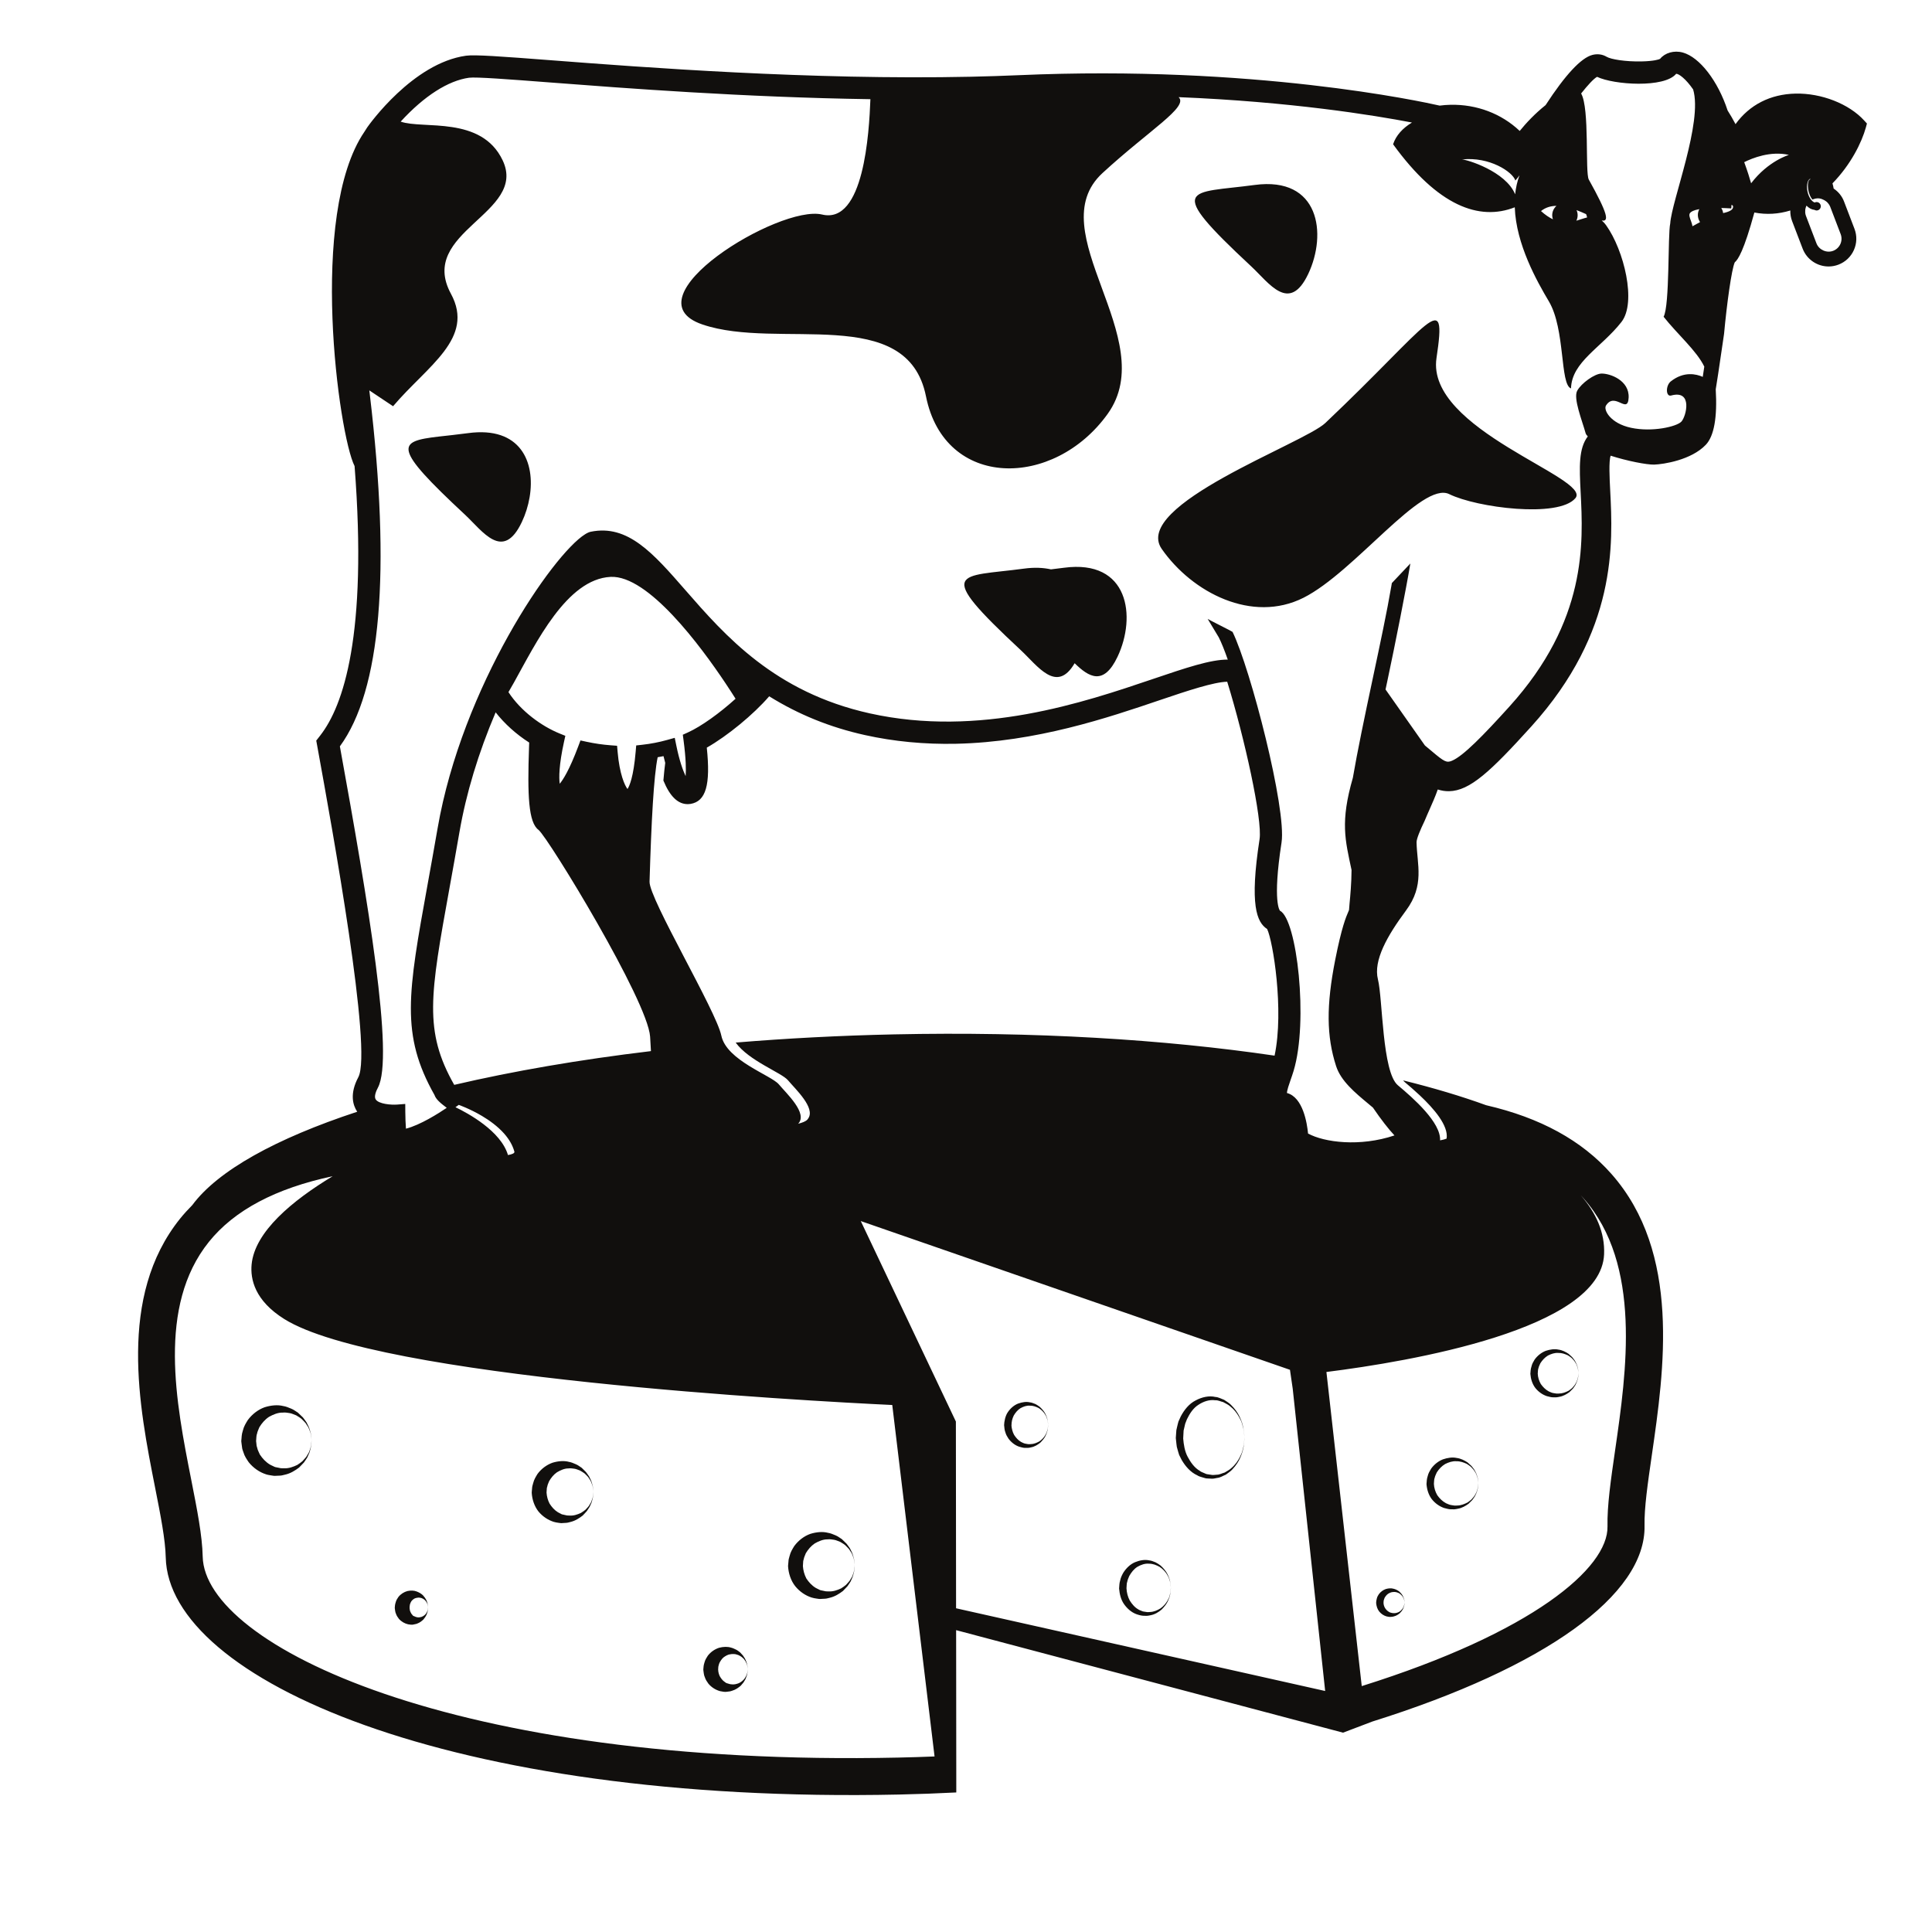 <?xml version="1.0" encoding="UTF-8"?>
<svg version="1.1" viewBox="0 0 800 800" xml:space="preserve" xmlns="http://www.w3.org/2000/svg"><defs><clipPath id="a"><path d="m0 600h600v-600h-600z"/></clipPath></defs><g transform="matrix(1.333 0 0 -1.333 0 800)"><g clip-path="url(#a)"><path d="m330.47 423.78c-1.399-0.188-2.729-0.349-4.003-0.494-2.374 0.525-5.126 0.669-8.393 0.227-20.252-2.736-28.364 0.157-0.99-25.316 5.24-4.874 11.147-13.656 16.737-4.071 4.356-4.242 8.962-7.211 13.338 2.033 5.867 12.392 3.564 30.354-16.689 27.621m58.24 93.592c5.534-5.148 11.811-14.694 17.68-2.304 5.866 12.391 3.563 30.355-16.692 27.62-20.252-2.737-28.366 0.156-0.988-25.316m-243.3-51.769c-3.454-0.468-6.54-0.77-9.173-1.076-12.803-1.499-14.526-3.11 8.184-24.239 5.534-5.151 11.812-14.694 17.679-2.305 1.144 2.416 1.966 5.044 2.415 7.685 1.859 10.923-2.802 22.135-19.105 19.935m300.82 23.329c3.354 22.303-1.489 11.12-34.54-20.191-6.702-6.352-60.29-25.537-50.801-39.128 9.493-13.594 28.093-23.158 44.017-15.154 15.923 8.009 36.775 36.395 45.297 32.19 8.522-4.203 33.949-7.489 39.179-1.246 5.231 6.245-46.506 21.23-43.152 43.529m44.808-260.08c4.739-5.434 7.542-11.551 7.252-18.352-1.005-23.284-60.374-33.288-86.255-36.538l10.972-97.577c53.05 16.634 76.62 36.693 76.341 49.607-0.134 6.397 1.03 14.427 2.376 23.73 3.523 24.328 8.347 57.641-9.8 78.157-0.289 0.331-0.585 0.653-0.886 0.973m-79.392-153.99-10.081 93.908-0.856 5.868-133.32 46.199 29.542-62.27 0.036-34.629 0.023-23.377 1.178-0.268zm-121.34-20.328-13.138 109.17c-27.699 1.316-159.84 8.511-188.89 26.719-9.136 5.723-10.546 12.365-10.118 16.929 0.953 10.177 12.673 19.872 25.177 27.417-17.664-3.74-30.536-10.554-38.435-20.376-16.131-20.067-10.228-49.964-5.483-73.988 1.826-9.261 3.407-17.261 3.547-23.804 0.589-27.398 77.871-65.396 216.06-62.421 3.742 0.079 7.517 0.196 11.279 0.351m237.11 478.76c-0.013 0.688 0.163 1.325 0.46 1.895-1.873-0.334-2.617-0.828-2.899-1.216-0.394-0.535-0.129-1.343 0.32-2.518 0.204-0.544 0.363-1.066 0.451-1.587l2.353 1.299c-0.414 0.61-0.666 1.337-0.685 2.127m-45.245-0.103c-0.027 1.2 0.496 2.274 1.324 3.016-1.723-0.02-3.372-0.464-4.805-1.619 1.326-1.197 2.55-2.01 3.702-2.56-0.125 0.37-0.213 0.757-0.221 1.163m7.9 0.173c0.014-0.637-0.136-1.234-0.393-1.769 1.181 0.34 2.279 0.754 3.327 1.007-0.06 0.366-0.165 0.711-0.312 1.039-0.933 0.421-1.933 0.853-2.96 1.244 0.205-0.466 0.328-0.981 0.338-1.521m-16.492 15.858s2e-3 2e-3 2e-3 4e-3c-2e-3 -2e-3 -2e-3 -2e-3 -2e-3 -4e-3m-19.476 1.397c1.484 0.032 13.643-3.683 16.556-10.821 0.208 2 0.642 3.975 1.341 5.903-0.361-0.538-0.772-1.08-1.275-1.622-0.822 2.662-8.019 7.49-16.622 6.54m-225.61-167.52c-0.745 1.181-1.796 2.827-3.1 4.778-7.694 11.526-24.026 33.651-35.718 33.077-13.619-0.67-23.192-20.56-30.014-32.806-0.592-1.059-1.166-2.066-1.714-2.995 3.853-5.938 10.337-10.598 15.869-12.844l1.8-0.728-0.417-1.894c-1.581-7.171-1.59-11.171-1.324-12.993 1.041 1.245 3.007 4.298 5.745 11.589l0.697 1.86 1.941-0.42c2.455-0.532 4.97-0.896 7.486-1.085l1.947-0.147 0.171-1.948c0.588-6.832 2.203-10.388 3.067-11.485 0.584 0.882 1.863 3.665 2.541 11.652l0.159 1.882 1.879 0.209c2.632 0.292 5.227 0.796 7.715 1.49l2.377 0.665 0.497-2.419c0.931-4.586 2.025-7.664 2.886-9.477 0.151 1.924 0.122 5.325-0.65 11.167l-0.225 1.693 1.559 0.704c4.161 1.872 9.959 6.062 14.826 10.475m-26.284-109.46c-0.064 1.419-0.15 2.903-0.262 4.511-0.788 11.207-31.441 61.438-34.633 64.188-3.175 2.275-3.5 10.795-2.977 25.706 0.02 0.52 0.036 1.003 0.051 1.444-4.053 2.591-7.635 5.824-10.423 9.384-5.381-12.663-9.161-25.169-11.246-37.227-1.091-6.295-2.116-11.987-3.058-17.175l-0.043-0.247c-6.003-33.167-8.023-44.346 1.482-61.069 18.293 4.271 38.874 7.827 61.109 10.485m-44.459-27.056c-0.357 0.501-0.741 0.984-1.152 1.448-1.982 2.228-4.51 4.068-6.899 5.481-3.796 2.24-7.182 3.426-7.182 3.426s-0.381-0.276-1.033-0.721c3.849-1.85 14.133-7.415 16.311-14.867 1.351 0.241 2.119 0.586 1.994 1.066-0.14 0.528-0.332 1.038-0.543 1.536-0.388 0.927-0.904 1.8-1.496 2.631m70.779 29.709c15.836 1.312 32.316 2.183 49.253 2.546 43.287 0.93 83.768-1.548 118.15-6.607 3.005 14.144-0.531 35.753-2.316 39.341-3.213 2.083-5.509 7.415-2.346 27.9 0.934 6.062-4.654 31.457-10.051 48.909-4.225-0.101-12.3-2.786-20.844-5.684-16.234-5.508-38.47-13.047-63.391-13.587-9.767-0.209-19.289 0.7-28.298 2.702-10.821 2.401-20.605 6.36-29.743 12.042-4.925-5.688-12.945-12.281-19.386-15.949 1.21-11.582-0.281-16.676-5.035-17.476-0.274-0.044-0.531-0.067-0.782-0.07-3.103-0.068-5.627 2.362-7.665 7.33 0.175 2.088 0.366 3.932 0.57 5.481-0.195 0.711-0.372 1.416-0.534 2.096-0.597-0.135-1.211-0.222-1.816-0.34-1.21-5.837-1.96-19.835-2.521-38.665-0.158-5.28 20.695-40.083 22.298-47.811 1.605-7.725 15.5-12.312 17.862-15.136 2.357-2.823 9.102-9.003 6.012-12.229-4e-3 -5e-3 -0.013-8e-3 -0.013-0.011 1.314 0.321 2.342 0.734 2.858 1.275 0.103 0.11 0.17 0.226 0.254 0.341 2.361 3.307-3.985 9.16-6.264 11.888-1.989 2.377-12.131 6.014-16.25 11.714m290.5 205.4c4.058 3.192 7.888 2.285 9.907 1.39 0.136 0.904 0.294 1.947 0.478 3.181-2.369 4.944-8.468 10.178-12.638 15.498 1.935 3.493 1.268 25.517 2.057 28.981 0.447 7.085 10.17 31.453 7.113 41.634-2.258 3.275-4.464 4.923-5.284 4.841-3.63-4.451-19.335-3.436-24.551-0.93-1.067-0.577-2.935-2.621-4.957-5.175 2.684-4.563 1.194-24.608 2.379-26.732 5.999-10.755 6.359-13.16 4.013-12.709 0.457-0.392 0.917-0.857 1.385-1.511 5.529-7.738 9.509-23.937 4.75-30.022-6.245-7.989-15.444-12.354-15.67-20.647-3.482 1.226-1.716 18.357-6.887 27.061-3.687 6.21-10.19 17.73-10.583 29.209-11.035-4.324-23.895 0.387-37.798 19.574 0.9 2.762 3.023 5.052 5.864 6.754-12.047 2.314-37.765 6.476-72.484 7.885 3.194-3.017-9.072-10.173-23.635-23.565-19.733-18.141 18.354-51.448 1.608-74.803-16.744-23.355-50.657-23.509-56.454 5.435-5.796 28.942-45.723 14.215-69.467 22.325-23.742 8.112 23.919 37.307 37.208 34.144 12.988-3.092 14.59 25.398 14.995 35.832-39.251 0.577-76.356 3.424-99.274 5.179-12.994 0.998-23.263 1.777-25.403 1.486-6.464-0.897-13.925-5.638-21.24-13.631 6.929-2.451 25.066 1.922 31.682-12.031 7.828-16.502-26.544-22.128-16.067-41.447 7.51-13.852-7.304-22.356-17.975-34.933l-7.379 4.919c0.051-0.416 0.103-0.867 0.166-1.384 6.562-55.088 3.428-91.815-9.311-109.19 8.81-48.53 16.904-96.459 11.82-106.01-0.518-0.974-1.297-2.744-0.69-3.668 0.932-1.429 4.837-1.752 6.715-1.596l2.463 0.192 0.015-2.472c9e-3 -1.801 0.085-3.598 0.2-5.208 4.427 1.122 10.168 4.78 12.667 6.471-2.196 1.645-3.384 2.757-3.797 3.981-10.585 18.766-8.273 31.549-2.135 65.464 0.948 5.237 1.989 10.991 3.093 17.365 7.621 44.086 35.745 85.104 45.831 91.367 0.661 0.414 1.249 0.678 1.748 0.778 11.525 2.358 19.39-6.667 29.36-18.094 12.344-14.146 27.709-31.754 57.317-38.327 34.133-7.577 66.536 3.414 87.979 10.686 10.287 3.487 17.883 6.049 23.226 6.021-1.015 2.895-1.972 5.283-2.805 6.921l-3.44 5.714c0.064-0.122 7.669-3.901 7.731-4.031 5.608-11.498 16.823-55.005 15.215-65.435-2.885-18.693-0.496-21.174-0.473-21.196 5.271-2.634 8.866-34.348 4.219-49.744-0.287-0.954-0.614-1.894-0.929-2.789-0.463-1.323-1.138-3.262-1.129-4.076 4.986-1.322 6.246-9.396 6.549-12.589 5.065-2.759 16.119-4.194 26.844-0.586-1.779 1.889-4.168 4.932-6.692 8.645-0.473 0.4-0.95 0.797-1.427 1.194-4.189 3.483-8.519 7.081-10.008 11.684-3.002 9.274-3.079 18.853-0.273 33.055 2.005 10.152 3.37 13.304 4.026 14.82 0.221 0.503 0.262 0.61 0.264 0.689 8e-3 0.321 0.067 0.999 0.157 1.947 0.221 2.276 0.597 6.22 0.62 10.426-1.976 9.321-3.553 14.881 0.404 28.611 1.412 8.215 3.592 18.697 6.244 31.157 2.25 10.569 4.372 20.552 5.688 28.281 0.062 0.354 0.129 0.73 0.188 1.076l5.745 6.078c-1.319-7.968-4.76-25.285-7.124-36.394-0.194-0.902-0.389-1.824-0.585-2.744l2.96-4.209 9.232-13.127 0.042-0.06c0.75-0.612 1.448-1.2 2.087-1.74 3.957-3.356 4.666-3.699 6.316-3 3.5 1.471 9.661 7.789 17.833 16.821 24.18 26.735 22.948 50.763 22.132 66.666-0.397 7.768-0.65 13.492 2.224 17.261-0.328 0.338-0.585 0.68-0.68 1.02-1.042 3.813-3.898 10.804-2.607 13.169 1.288 2.364 5.422 5.289 7.525 5.333 2.683 0.057 8.717-2.113 8.45-7.483-0.265-5.37-4.258 1.968-7.038-2.45-0.824-1.306 1.269-5.524 7.815-6.916 6.548-1.394 14.102 0.35 15.598 1.915 1.499 1.566 3.645 9.99-3.164 8.118-1.703-0.467-1.771 3.089-0.094 4.408m16.238 52.262c1.829 0.386 3.069 0.963 3.095 1.919 0.013 0.366-0.195 0.544-0.5 0.635l-0.064-1.106c-0.648 0.039-1.262 0.069-1.849 0.092-0.443 0.016-0.864 0.028-1.27 0.036 0.119-0.179 0.226-0.365 0.313-0.565 0.14-0.314 0.224-0.657 0.275-1.011m20.429 18.072c-5.724 1.301-11.359-0.989-13.884-2.253 1.004-2.734 1.725-5.06 2.146-6.562 5.336 6.994 11.738 8.815 11.738 8.815m16.076-24.597-3.258 8.528c-0.12 0.315-0.302 0.585-0.491 0.855-0.12 0.162-0.249 0.326-0.4 0.473-0.012 0.014-0.032 0.025-0.047 0.042-0.202 0.202-0.435 0.355-0.672 0.511-0.226 0.143-0.47 0.266-0.73 0.367-0.176 0.068-0.342 0.162-0.531 0.206-0.319 0.075-0.642 0.138-0.977 0.132-0.459-9e-3 -0.913-0.098-1.348-0.265-0.096-0.036-0.178-0.091-0.27-0.135-0.371 0.367-0.788 1.032-1.078 2.018-0.045 0.149-0.103 0.262-0.14 0.426-0.26 1.179-0.304 2.236-0.127 2.974 0.188 0.781 0.524 0.858 0.633 0.881l-0.04 0.181c-0.296-0.133-0.579-0.477-0.759-1.028-0.272-0.832-0.293-1.93-0.052-3.016 0.44-2.004 1.547-3.204 2.281-3.347l-6e-3 0.023c0.026 0.011 0.042 0.033 0.066 0.044 0.674 0.257 1.433-0.083 1.694-0.759 0.258-0.676-0.083-1.435-0.756-1.692-0.385-0.144-0.783-0.086-1.114 0.103-0.881 0.084-1.74 0.54-2.478 1.306-0.024-0.048-0.06-0.092-0.085-0.143-0.015-0.039-0.025-0.077-0.041-0.116-0.102-0.248-0.174-0.504-0.224-0.762-0.014-0.089-0.03-0.176-0.042-0.266-0.027-0.23-0.03-0.459-0.017-0.692 3e-3 -0.087 0-0.175 0.011-0.265 0.04-0.315 0.105-0.628 0.222-0.93l3.262-8.53c0.771-2.013 3.161-3.099 5.194-2.322 1.001 0.386 1.794 1.135 2.238 2.118 0.438 0.981 0.466 2.075 0.082 3.08m7.836 33.123c-1.288-4.655-4.669-11.521-10.376-17.368 0.085-0.282 0.158-0.566 0.223-0.851 0.054-0.25 0.102-0.503 0.139-0.757 1.467-0.979 2.597-2.362 3.213-3.979l3.26-8.527c0.822-2.151 0.757-4.495-0.18-6.596-0.941-2.104-2.645-3.714-4.796-4.537-0.927-0.355-1.901-0.546-2.889-0.566-3.63-0.078-6.941 2.15-8.236 5.541l-3.264 8.53c-0.415 1.079-0.597 2.206-0.564 3.319-3.66-1.132-7.423-1.347-11.168-0.632-3.246-11.882-5.083-14.652-6.09-15.47-1.001-2.203-2.481-13.042-3.323-22.213l-0.504-3.439c-1.143-7.786-1.744-11.893-2.082-13.785 0.516-8.769-0.528-14.575-3.106-17.265-4.524-4.725-13.097-6.031-16.023-6.136-2.317-0.05-8.31 1.103-13.516 2.77-0.611-1.697-0.331-7.116-0.141-10.803 0.84-16.359 2.244-43.74-24.498-73.304-12.73-14.072-19.09-19.979-25.535-20.119-1.167-0.025-2.335 0.152-3.53 0.536-0.741-2.127-1.688-4.258-2.614-6.344l-0.653-1.478c-0.271-0.623-0.547-1.266-0.811-1.91-1.393-2.908-2.534-5.588-2.51-6.701 0.148-6.919 2.554-13.314-3.267-21.148-5.822-7.838-10.213-15.523-8.727-21.434 1.489-5.912 1.275-28.763 6.192-32.869 4.772-3.985 13.392-11.562 13.109-17.103 0.302 0.047 0.608 0.113 0.91 0.189 0.375 0.092 0.748 0.204 1.121 0.354 0.622 4.028-3.91 9.271-8.33 13.424-1.701 1.601-3.388 3.044-4.755 4.188-0.147 0.121-0.273 0.311-0.411 0.465 9.449-2.337 18.078-4.916 25.774-7.711 16.833-3.886 29.719-10.948 38.9-21.324 21.678-24.508 16.41-60.871 12.564-87.424-1.275-8.794-2.373-16.389-2.258-21.834 0.465-21.534-31.004-44.078-84.55-60.867l-9.105-3.46-104.54 27.697-14.126 3.744-1.526 0.405 0.014-13.322 0.031-31.431 4e-3 -5.663c-5.891-0.304-11.87-0.524-17.772-0.649-139.66-3.003-226.99 35.901-227.8 73.667-0.12 5.545-1.607 13.09-3.334 21.826-4.931 24.974-11.686 59.175 7.802 83.416 1.174 1.457 2.447 2.836 3.769 4.178 7.959 10.746 25.986 20.696 51.246 29.018-0.011 0.016-0.025 0.029-0.034 0.045-1.338 2.041-2.359 5.555 0.373 10.686 4.42 8.307-8.012 76.739-12.693 102.5l-0.375 2.058 1.267 1.624c7.108 9.123 14.713 31.042 10.64 83.651-4.915 9.621-14.413 78.172 3.023 103.8l0.912 1.426c0.571 0.815 14.165 19.954 30.671 22.247 2.741 0.376 10.675-0.198 26.88-1.442 28.037-2.15 80.23-6.155 129.96-5.085 5.069 0.11 10.062 0.27 14.84 0.478 72.837 3.208 125.23-8.182 130.78-9.45 1.098 0.145 2.223 0.233 3.343 0.256 8.178 0.177 15.873-2.759 21.522-8.127 1.968 2.426 4.664 5.331 8.038 8.025 6.129 9.415 11.012 14.661 14.518 15.587 1.583 0.418 3.151 0.201 4.449-0.575 1.296-0.778 5.815-1.549 10.874-1.438 3.799 0.08 5.42 0.607 5.727 0.803 1.5 1.852 4.319 2.718 7.067 1.951 5.223-1.449 10.916-8.83 13.911-18.003 0.831-1.299 1.654-2.712 2.458-4.237 4.317 5.987 10.797 9.32 18.63 9.488 8.056 0.175 16.63-3.186 21.335-8.359l0.854-0.938zm-193.26-404.65c-0.02 0.191-0.054 0.39-0.102 0.599-0.02 0.104-0.018 0.186-0.051 0.293-0.125 0.466-0.263 0.983-0.413 1.541-0.168 0.555-0.469 1.113-0.721 1.736-0.571 1.215-1.455 2.481-2.661 3.659-0.576 0.62-1.375 1.037-2.128 1.571-0.859 0.304-1.818 0.869-2.742 0.9-1.938 0.465-4.19-0.037-6.126-1.081-2.027-1.021-3.529-2.905-4.612-4.951l-0.723-1.599c-0.17-0.576-0.302-1.177-0.445-1.773l-0.202-0.892-0.062-0.818-0.114-1.642c0.061-0.778 0.13-1.228 0.198-1.857 0.036-0.587 0.151-1.165 0.347-1.727 0.164-0.565 0.313-1.137 0.504-1.687l0.793-1.57c1.171-1.993 2.757-3.812 4.82-4.743 0.452-0.31 1.024-0.464 1.571-0.625 0.538-0.131 1.095-0.385 1.576-0.355 0.496-0.023 0.985-0.049 1.469-0.075 0.63 6e-3 1.046 0.164 1.563 0.239 1.011 0.088 1.833 0.684 2.685 1.013 0.729 0.563 1.507 1.017 2.056 1.662 1.154 1.225 1.987 2.528 2.499 3.769 0.231 0.633 0.505 1.202 0.649 1.763 0.127 0.568 0.244 1.086 0.347 1.555 0.028 0.11 0.022 0.191 0.038 0.297 0.041 0.213 0.063 0.411 0.08 0.603 0.04 0.522 0.045 0.986 0.086 1.314 0.028 0.512 0.043 0.787 0.043 0.787s-0.02-0.275-0.057-0.787c-0.077-0.503 0-1.28-0.247-2.204-0.113-0.465-0.239-0.98-0.377-1.538-0.149-0.556-0.473-1.103-0.729-1.712-0.581-1.18-1.447-2.44-2.675-3.477-0.575-0.562-1.361-0.912-2.065-1.368-0.825-0.217-1.597-0.694-2.509-0.673-0.416-0.021-0.944-0.12-1.272-0.089-0.478 0.073-0.962 0.146-1.454 0.22-0.532 0.022-0.866 0.3-1.295 0.445-0.405 0.173-0.821 0.305-1.198 0.626-1.651 0.943-2.827 2.619-3.744 4.335-0.94 1.719-1.261 3.901-1.407 5.718l0.085 1.642 0.044 0.818 0.165 0.706 0.324 1.403 0.541 1.393c0.844 1.753 1.952 3.472 3.553 4.488 1.545 1.023 3.376 1.676 5.176 1.425 1.001 0.047 1.681-0.39 2.515-0.565 0.724-0.425 1.525-0.74 2.123-1.272 1.273-0.987 2.193-2.202 2.824-3.359 0.283-0.598 0.632-1.13 0.804-1.677 0.162-0.554 0.309-1.062 0.442-1.522 0.287-0.916 0.246-1.69 0.342-2.191 0.06-0.509 0.091-0.785 0.091-0.785s-0.027 0.276-0.077 0.785c-0.055 0.325-0.08 0.792-0.145 1.309m-22.799-47.383c-0.013 0.096-0.037 0.195-0.063 0.301-0.024 0.105-0.022 0.195-0.062 0.302-0.095 0.325-0.198 0.684-0.312 1.072-0.176 0.363-0.367 0.761-0.57 1.183-0.457 0.828-1.139 1.655-2.023 2.453-0.473 0.349-0.987 0.714-1.577 1.004-0.612 0.227-1.308 0.56-1.944 0.598-1.372 0.317-2.948 0.04-4.41-0.561-1.488-0.626-2.729-1.831-3.642-3.254-0.414-0.737-0.805-1.502-0.985-2.422-0.303-0.992-0.226-1.489-0.332-2.496 0.148-1.71 0.546-3.444 1.531-4.852 0.975-1.385 2.269-2.528 3.777-3.095 0.73-0.27 1.631-0.513 2.295-0.524 0.347-7e-3 0.688-0.012 1.026-0.019 0.471 0.012 0.747 0.121 1.118 0.176 1.396 0.252 2.533 0.997 3.434 1.749 0.848 0.835 1.499 1.688 1.921 2.534 0.182 0.432 0.356 0.838 0.513 1.208 0.098 0.395 0.188 0.758 0.269 1.085 0.036 0.109 0.03 0.197 0.05 0.3 0.02 0.108 0.041 0.209 0.052 0.305 0.033 0.369 0.033 0.702 0.074 0.932 0.017 0.357 0.028 0.547 0.028 0.547s-0.016-0.19-0.045-0.545c-0.068-0.349 7e-3 -0.897-0.218-1.533-0.09-0.318-0.187-0.67-0.294-1.061-0.17-0.36-0.384-0.739-0.595-1.148-0.482-0.781-1.157-1.584-2.067-2.228-0.94-0.578-2.043-1.094-3.278-1.134-0.281-8e-3 -0.661-0.058-0.86-0.033-0.334 0.055-0.671 0.106-1.011 0.16-0.371 0.027-0.63 0.174-0.906 0.292-0.271 0.138-0.559 0.169-0.819 0.38-1.128 0.621-1.987 1.658-2.674 2.757-0.635 1.159-0.947 2.468-1.025 3.798 0.072 0.507 0.012 1.574 0.232 2.032 0.104 0.59 0.378 1.19 0.633 1.805 0.639 1.123 1.455 2.193 2.551 2.861 1.089 0.625 2.325 1.074 3.567 0.957 1.3-2e-3 2.303-0.441 3.311-0.99 0.935-0.603 1.646-1.374 2.163-2.135 0.228-0.401 0.444-0.776 0.645-1.123 0.123-0.38 0.235-0.732 0.337-1.047 0.255-0.626 0.199-1.17 0.284-1.52 0.046-0.354 0.069-0.545 0.069-0.545s-0.017 0.191-0.053 0.549c-0.048 0.226-0.064 0.557-0.115 0.925m-38.105 50.349c-0.01 0.057-0.025 0.123-0.042 0.19-0.022 0.101-0.022 0.188-0.064 0.296-0.079 0.263-0.171 0.56-0.268 0.875-0.148 0.302-0.306 0.63-0.475 0.975-0.396 0.676-0.974 1.345-1.709 2.006-0.411 0.267-0.819 0.589-1.322 0.817-0.512 0.194-1.101 0.456-1.617 0.496-1.142 0.271-2.452 0.072-3.699-0.384-1.254-0.496-2.353-1.445-3.162-2.636-0.808-1.141-1.149-2.943-1.179-4.041 0.106-0.945 0.116-1.53 0.403-2.261 0.179-0.716 0.569-1.339 0.956-1.942 0.857-1.154 1.998-2.05 3.273-2.493 0.624-0.196 1.392-0.401 1.935-0.388l0.845 4e-3c0.406 0.013 0.624 0.104 0.936 0.157 1.162 0.21 2.105 0.83 2.869 1.432 0.708 0.692 1.255 1.38 1.621 2.074 0.155 0.355 0.301 0.688 0.436 0.995 0.085 0.322 0.162 0.617 0.231 0.886 0.038 0.108 0.032 0.195 0.052 0.299 0.011 0.067 0.026 0.133 0.033 0.192 0.031 0.306 0.033 0.582 0.066 0.776 0.017 0.294 0.026 0.451 0.026 0.451s-0.015-0.157-0.043-0.45c-0.056-0.286 5e-3 -0.738-0.192-1.256-0.077-0.261-0.162-0.553-0.257-0.867-0.158-0.289-0.33-0.599-0.516-0.936-0.422-0.622-0.996-1.263-1.761-1.761-0.798-0.428-1.705-0.824-2.709-0.825-0.228 0-0.549-0.036-0.694-0.014l-0.835 0.143c-0.586 0.098-0.927 0.333-1.389 0.542-0.903 0.516-1.606 1.319-2.166 2.184-0.5 0.875-0.773 2.056-0.83 2.887 0.035 1.414 0.246 2.124 0.707 3.134 0.521 0.89 1.193 1.72 2.067 2.271 0.884 0.493 1.883 0.874 2.89 0.801 1.077 0.023 1.877-0.306 2.735-0.709 0.786-0.466 1.386-1.079 1.839-1.687 0.196-0.321 0.383-0.627 0.55-0.906 0.108-0.315 0.207-0.6 0.296-0.856 0.218-0.512 0.178-0.961 0.246-1.247 0.04-0.291 0.062-0.448 0.062-0.448s-0.015 0.157-0.047 0.45c-0.04 0.189-0.052 0.469-0.098 0.774m164.59 16.671c-0.096 0.281-0.172 0.604-0.314 0.934-0.166 0.319-0.344 0.668-0.533 1.035-0.231 0.348-0.527 0.687-0.812 1.062-0.335 0.333-0.711 0.664-1.104 1.015-0.828 0.571-1.998 1.179-3.169 1.322-1.225 0.27-2.604 0.061-3.945-0.383-1.328-0.517-2.544-1.463-3.447-2.71-0.388-0.664-0.804-1.312-0.985-2.166-0.302-0.929-0.246-1.334-0.341-2.264 0.117-1.567 0.585-3.126 1.521-4.362 0.954-1.209 2.212-2.099 3.559-2.557 0.681-0.177 1.475-0.402 2.057-0.376h0.907c0.422 0.017 0.662 0.111 0.989 0.162 1.242 0.208 2.265 0.841 3.107 1.451 0.376 0.372 0.742 0.715 1.061 1.059 0.27 0.389 0.55 0.741 0.764 1.098 0.177 0.375 0.337 0.73 0.492 1.057 0.124 0.334 0.187 0.662 0.274 0.945 0.201 0.569 0.128 1.048 0.175 1.36 0.023 0.315 0.031 0.484 0.031 0.484s-0.014-0.169-0.046-0.483c-0.06-0.312-2e-3 -0.796-0.218-1.346-0.097-0.279-0.169-0.6-0.301-0.928-0.175-0.305-0.363-0.636-0.563-0.992-0.241-0.328-0.545-0.638-0.835-0.984-0.329-0.313-0.731-0.571-1.122-0.858-0.877-0.436-1.86-0.849-2.953-0.85-0.25 0-0.594-0.04-0.764-0.015l-0.898 0.143c-0.638 0.078-1.028 0.352-1.542 0.546-0.992 0.542-1.807 1.363-2.45 2.285-0.559 0.99-0.902 2.073-0.952 3.21 0.058 0.412 0.034 1.383 0.226 1.729 0.084 0.486 0.377 0.992 0.591 1.515 0.599 0.951 1.382 1.799 2.349 2.388 0.985 0.499 2.078 0.886 3.172 0.811 1.169 0.031 2.046-0.314 2.979-0.721 0.405-0.266 0.823-0.512 1.161-0.807 0.301-0.329 0.622-0.628 0.872-0.945 0.217-0.345 0.424-0.669 0.612-0.97 0.146-0.316 0.234-0.636 0.337-0.911 0.242-0.546 0.204-1.026 0.28-1.334 0.041-0.315 0.065-0.483 0.065-0.483s-0.017 0.168-0.05 0.485c-0.066 0.308-0.012 0.794-0.237 1.349m-53.897-72.107c-0.072 0.33-0.239 0.688-0.449 1.113-0.241 0.409-0.59 0.811-1.04 1.222-0.441 0.341-1.149 0.736-1.805 0.866-0.704 0.201-1.538 0.142-2.364-0.101-0.821-0.281-1.582-0.834-2.154-1.59-0.254-0.4-0.51-0.789-0.637-1.347-0.188-0.643-0.152-0.746-0.214-1.379 0.082-0.963 0.367-1.937 0.972-2.679 0.602-0.73 1.391-1.244 2.217-1.494 0.415-0.098 0.953-0.204 1.265-0.161l0.504 0.037c0.29 0.022 0.402 0.088 0.604 0.129 0.716 0.175 1.288 0.569 1.753 0.938 0.436 0.428 0.766 0.844 0.988 1.262 0.191 0.434 0.346 0.8 0.407 1.134 0.107 0.316 0.062 0.583 0.085 0.756 0.01 0.179 0.015 0.269 0.015 0.269s-0.011-0.09-0.028-0.267c-0.037-0.17-9e-3 -0.442-0.133-0.746-0.071-0.321-0.238-0.682-0.502-1.047-0.28-0.351-0.64-0.706-1.111-0.959-0.488-0.216-1.033-0.397-1.611-0.339-0.121 0.012-0.332 2e-3 -0.374 0.028l-0.496 0.118c-0.369 0.069-0.488 0.248-0.737 0.348-0.953 0.636-1.505 1.661-1.523 2.726 0.024 0.111 0.015 0.779 0.101 0.843 0.024 0.184 0.157 0.439 0.239 0.697 0.264 0.466 0.607 0.906 1.066 1.241 0.467 0.283 1.006 0.558 1.591 0.563 0.644 0.07 1.073-0.066 1.612-0.267 0.483-0.231 0.858-0.568 1.154-0.908 0.279-0.353 0.463-0.704 0.548-1.023 0.137-0.3 0.121-0.567 0.161-0.739 0.031-0.174 0.043-0.269 0.043-0.269s-0.011 0.095-0.027 0.27c-0.028 0.172 0 0.443-0.12 0.755m22.755 38.056c-0.104 0.303-0.187 0.653-0.34 1.011-0.18 0.346-0.375 0.722-0.582 1.121-0.247 0.373-0.57 0.737-0.88 1.143-0.364 0.358-0.772 0.711-1.198 1.092-0.901 0.611-2.157 1.259-3.432 1.405-1.315 0.288-2.8 0.052-4.234-0.436-1.427-0.56-2.724-1.581-3.689-2.921-0.413-0.714-0.856-1.407-1.053-2.317-0.318-0.98-0.264-1.444-0.365-2.431 0.127-1.678 0.626-3.349 1.625-4.676 1.023-1.295 2.365-2.258 3.81-2.759 0.729-0.192 1.573-0.438 2.207-0.411l0.98-8e-3c0.449 0.015 0.713 0.116 1.066 0.169 1.335 0.216 2.444 0.889 3.357 1.545 0.409 0.399 0.807 0.77 1.151 1.141 0.294 0.419 0.598 0.796 0.833 1.183 0.19 0.406 0.37 0.788 0.534 1.143 0.136 0.363 0.206 0.718 0.294 1.028 0.224 0.61 0.142 1.13 0.198 1.466 0.022 0.345 0.032 0.528 0.032 0.528s-0.015-0.183-0.049-0.525c-0.062-0.336-2e-3 -0.862-0.237-1.461-0.099-0.302-0.177-0.649-0.321-1.001-0.19-0.334-0.394-0.693-0.612-1.082-0.256-0.354-0.587-0.694-0.9-1.069-0.354-0.334-0.786-0.624-1.212-0.938-0.947-0.481-2.014-0.935-3.203-0.947-0.274-2e-3 -0.64-0.045-0.838-0.022l-0.971 0.148c-0.688 0.083-1.13 0.379-1.694 0.587-1.091 0.587-1.991 1.475-2.699 2.489-0.623 1.076-1 2.273-1.053 3.523 0.061 0.466 0.032 1.499 0.25 1.896 0.094 0.538 0.416 1.097 0.653 1.671 0.662 1.039 1.529 1.96 2.591 2.597 1.081 0.537 2.28 0.951 3.47 0.862 1.263 0.024 2.228-0.362 3.234-0.806 0.436-0.294 0.886-0.561 1.252-0.884 0.328-0.362 0.677-0.685 0.945-1.029 0.235-0.377 0.454-0.727 0.658-1.052 0.16-0.347 0.254-0.692 0.365-0.991 0.261-0.59 0.221-1.111 0.299-1.445 0.051-0.339 0.072-0.521 0.072-0.521s-0.016 0.182-0.055 0.523c-0.068 0.334-0.013 0.86-0.259 1.461m-193.79-24.976c-0.121 0.377-0.215 0.811-0.39 1.255-0.216 0.434-0.445 0.903-0.692 1.405-0.294 0.476-0.683 0.936-1.059 1.456-0.436 0.454-0.935 0.92-1.458 1.414-0.613 0.362-1.187 0.866-1.941 1.171-0.748 0.312-1.62 0.693-2.347 0.785-1.668 0.438-3.617 0.257-5.521-0.332-1.89-0.682-3.641-1.988-4.95-3.749-0.57-0.931-1.174-1.838-1.467-3.096-0.188-0.593-0.351-1.235-0.349-1.619l-0.059-0.674-0.033-0.337-0.016-0.169-0.023-0.401c0.142-2.244 0.858-4.469 2.226-6.201 1.38-1.7 3.188-2.919 5.103-3.526 0.474-0.168 1.034-0.23 1.533-0.322 0.523-0.096 1.008-0.157 1.385-0.102 0.413 0.019 0.82 0.04 1.217 0.061 0.647 0.036 0.933 0.183 1.401 0.271 1.693 0.376 3.06 1.282 4.185 2.133 0.501 0.516 0.979 0.997 1.396 1.469 0.357 0.536 0.723 1.013 0.997 1.501 0.225 0.509 0.433 0.99 0.626 1.432 0.159 0.452 0.236 0.892 0.344 1.274 0.252 0.756 0.17 1.393 0.234 1.809 0.026 0.422 0.039 0.646 0.039 0.646s-0.017-0.224-0.055-0.643c-0.084-0.411 9e-3 -1.061-0.299-1.798-0.13-0.372-0.238-0.794-0.422-1.222-0.242-0.402-0.503-0.836-0.784-1.3-0.327-0.427-0.743-0.831-1.133-1.277-0.44-0.396-0.986-0.727-1.509-1.086-1.167-0.547-2.476-1.03-3.893-0.938-0.303 0.018-0.795-9e-3 -0.943 0.04-0.39 0.083-0.788 0.167-1.19 0.25-0.442 0.053-0.745 0.217-1.019 0.374-0.288 0.163-0.566 0.248-0.857 0.431-1.209 0.731-2.16 1.789-2.908 2.928-0.622 1.221-0.977 2.508-1.067 3.853l0.012 0.147 0.02 0.341 0.045 0.674c0 0.524 0.132 0.737 0.193 1.008 0.062 0.522 0.409 1.155 0.638 1.806 0.695 1.17 1.607 2.258 2.777 3.046 1.191 0.672 2.543 1.286 3.962 1.264 0.84 0.101 1.394-0.062 2.055-0.136 0.644-0.094 1.243-0.431 1.861-0.627 0.536-0.334 1.098-0.638 1.553-1.019 0.413-0.424 0.845-0.81 1.19-1.221 0.299-0.451 0.58-0.878 0.84-1.266 0.204-0.422 0.328-0.843 0.475-1.206 0.337-0.723 0.274-1.37 0.373-1.781 0.057-0.417 0.085-0.642 0.085-0.642s-0.021 0.225-0.066 0.645c-0.084 0.412-0.032 1.055-0.315 1.801m-33.066-33.244c-0.094 0.494-0.327 1.047-0.642 1.691-0.197 0.299-0.409 0.619-0.631 0.956-0.262 0.304-0.565 0.622-0.886 0.96-0.384 0.259-0.739 0.606-1.231 0.835-0.485 0.239-1.086 0.52-1.524 0.613-1.089 0.352-2.414 0.318-3.74-0.032-1.31-0.416-2.578-1.253-3.514-2.468-0.411-0.642-0.83-1.258-1.062-2.184-0.321-1.01-0.235-1.357-0.325-1.97-0.014-0.469-3e-3 -0.139-5e-3 -0.249l2e-3 -0.017 3e-3 -0.039 9e-3 -0.071 0.016-0.151 0.038-0.292 0.081-0.583c0.031-0.393 0.174-0.762 0.318-1.13 0.225-0.754 0.683-1.399 1.123-2.018 0.987-1.165 2.29-1.944 3.609-2.306 0.667-0.15 1.577-0.287 2.024-0.196l0.763 0.097c0.501 0.041 0.64 0.154 0.959 0.231 1.113 0.317 1.98 0.966 2.673 1.557 0.308 0.35 0.595 0.678 0.849 0.996 0.207 0.345 0.404 0.672 0.591 0.977 0.285 0.656 0.498 1.22 0.567 1.723 0.151 0.475 0.102 0.87 0.137 1.133 0.019 0.263 0.023 0.405 0.023 0.405s-0.014-0.14-0.035-0.405c-0.055-0.257 4e-3 -0.668-0.201-1.12-0.087-0.229-0.159-0.49-0.28-0.753-0.158-0.246-0.324-0.513-0.505-0.796-0.425-0.524-1.004-1.012-1.711-1.357-0.739-0.285-1.543-0.504-2.378-0.361-0.162 0.032-0.505 0.038-0.502 0.084l-0.742 0.214c-0.565 0.133-0.642 0.413-0.976 0.573-0.631 0.476-1.051 1.118-1.394 1.726-0.104 0.349-0.279 0.642-0.319 0.99-0.039 0.166-0.106 0.324-0.094 0.498l-0.023 0.255-0.016 0.127-6e-3 0.063-5e-3 0.025c0.03 0.494 0.054 1.12 0.132 1.165-8e-3 0.189 0.162 0.537 0.254 0.883 0.317 0.614 0.71 1.274 1.315 1.775 0.614 0.438 1.348 0.903 2.188 0.967 0.545 0.099 0.83 0.038 1.225 0.038 0.384-0.021 0.764-0.198 1.148-0.293 0.727-0.307 1.327-0.771 1.772-1.275 0.192-0.273 0.372-0.531 0.538-0.773 0.134-0.259 0.22-0.517 0.315-0.743 0.222-0.448 0.179-0.854 0.244-1.108 0.038-0.262 0.056-0.399 0.056-0.399s-0.014 0.137-0.04 0.401c-0.046 0.258-0.014 0.659-0.185 1.131m-48.067 55.822c-0.108 0.344-0.193 0.743-0.355 1.151-0.195 0.398-0.409 0.829-0.635 1.287-0.276 0.432-0.62 0.863-0.959 1.348-0.395 0.426-0.849 0.854-1.328 1.318-0.558 0.338-1.085 0.805-1.783 1.093-0.692 0.296-1.503 0.656-2.164 0.749-1.538 0.418-3.348 0.268-5.123-0.266-1.757-0.629-3.413-1.814-4.639-3.458-0.526-0.873-1.085-1.714-1.37-2.896-0.173-0.559-0.327-1.165-0.327-1.513l-0.055-0.618-0.031-0.31-8e-3 -0.152-0.023-0.387c0.125-2.097 0.815-4.165 2.072-5.787 1.3-1.581 3.006-2.694 4.782-3.252 0.442-0.151 0.97-0.205 1.434-0.289 0.49-0.081 0.943-0.135 1.289-0.081 0.375 0.024 0.746 0.045 1.114 0.065 0.61 0.04 0.866 0.178 1.298 0.265 1.564 0.362 2.819 1.212 3.847 2.003 0.458 0.483 0.899 0.93 1.273 1.37 0.321 0.498 0.645 0.942 0.901 1.384 0.206 0.468 0.399 0.908 0.583 1.312 0.144 0.416 0.211 0.821 0.306 1.17 0.229 0.696 0.155 1.279 0.213 1.659 0.024 0.385 0.038 0.593 0.038 0.593s-0.017-0.204-0.053-0.592c-0.074-0.377 0.01-0.972-0.274-1.644-0.126-0.34-0.22-0.726-0.391-1.119-0.22-0.369-0.458-0.768-0.714-1.197-0.294-0.394-0.685-0.754-1.051-1.155-0.413-0.356-0.914-0.655-1.396-0.975-1.069-0.489-2.266-0.911-3.552-0.807-0.272 0.021-0.732 1e-3 -0.843 0.048-0.36 0.08-0.724 0.16-1.092 0.243-0.408 0.055-0.678 0.207-0.919 0.351-0.256 0.154-0.5 0.235-0.757 0.4-1.085 0.672-1.91 1.646-2.563 2.669-0.562 1.081-0.857 2.233-0.943 3.424l9e-3 0.117 0.017 0.313 0.044 0.616c0 0.488 0.123 0.666 0.175 0.899 0.043 0.446 0.347 1.019 0.559 1.594 0.606 1.046 1.391 2.052 2.44 2.771 1.067 0.621 2.277 1.2 3.568 1.197 0.772 0.098 1.271-0.042 1.87-0.098 0.586-0.079 1.138-0.378 1.699-0.551 0.497-0.299 1.011-0.574 1.437-0.912 0.382-0.384 0.791-0.725 1.103-1.107 0.271-0.418 0.527-0.805 0.76-1.163 0.192-0.386 0.306-0.768 0.443-1.105 0.313-0.662 0.254-1.254 0.344-1.628 0.055-0.384 0.08-0.589 0.08-0.589s-0.022 0.206-0.063 0.59c-0.073 0.379-0.026 0.967-0.287 1.652m-51.145-37.143c-0.054 0.348-0.211 0.742-0.415 1.21-0.239 0.448-0.56 0.932-1.028 1.438-0.264 0.209-0.51 0.474-0.873 0.665-0.352 0.205-0.821 0.433-1.108 0.527-0.8 0.31-1.817 0.35-2.854 0.118-1.02-0.278-2.041-0.893-2.788-1.832-0.336-0.494-0.667-0.965-0.864-1.723-0.26-0.852-0.187-1.025-0.255-1.472l-8e-3 -0.243 5e-3 -0.016 3e-3 -0.028 4e-3 -0.059 0.013-0.116 0.029-0.23 0.066-0.456c0.03-0.31 0.138-0.599 0.255-0.888 0.186-0.59 0.55-1.088 0.903-1.564 0.794-0.906 1.834-1.469 2.866-1.702 0.514-0.104 1.277-0.179 1.575-0.082l0.537 0.114c0.421 0.042 0.49 0.138 0.738 0.208 0.818 0.292 1.434 0.81 1.915 1.269 0.446 0.525 0.747 1.019 0.966 1.476 0.183 0.476 0.323 0.876 0.367 1.231 0.094 0.337 0.063 0.613 0.086 0.795 8e-3 0.184 0.013 0.281 0.013 0.281s-0.011-0.097-0.03-0.277c-0.039-0.185 2e-3 -0.469-0.146-0.786-0.094-0.328-0.29-0.695-0.582-1.059-0.311-0.349-0.733-0.664-1.239-0.852-0.524-0.156-1.079-0.248-1.621-0.076-0.09 0.038-0.359 0.06-0.283 0.104l-0.515 0.198c-0.417 0.126-0.344 0.343-0.529 0.456-0.335 0.35-0.499 0.782-0.641 1.121-0.024 0.203-0.104 0.359-0.105 0.539-0.011 0.085-0.044 0.163-0.03 0.254l-7e-3 0.129-7e-3 0.064-4e-3 0.032-4e-3 0.012c0.019 0.333 0.039 0.736 0.065 0.649-0.041 0.019 0.042 0.223 0.055 0.418 0.129 0.346 0.274 0.777 0.59 1.143 0.322 0.319 0.746 0.708 1.297 0.815 0.401 0.092 0.554 0.091 0.818 0.124 0.249 0.018 0.52-0.083 0.792-0.122 0.512-0.163 0.95-0.459 1.274-0.796 0.307-0.351 0.521-0.708 0.632-1.035 0.161-0.311 0.131-0.595 0.179-0.771 0.025-0.183 0.041-0.284 0.041-0.284s-9e-3 0.101-0.025 0.285c-0.033 0.181-9e-3 0.461-0.123 0.794m-36.114 51.622c0.051-0.445 0.077-0.682 0.077-0.682s-0.033 0.237-0.093 0.682c-0.103 0.433-0.036 1.123-0.392 1.89-0.157 0.388-0.286 0.834-0.506 1.282-0.275 0.417-0.569 0.869-0.883 1.351-0.368 0.44-0.825 0.852-1.26 1.306-0.488 0.409-1.078 0.734-1.651 1.095-0.653 0.21-1.294 0.577-1.978 0.683-0.704 0.087-1.303 0.262-2.192 0.163-1.517 0.038-2.97-0.6-4.26-1.312-1.267-0.833-2.262-1.998-3.018-3.258-0.255-0.699-0.629-1.384-0.702-1.963-0.218-0.393-0.23-1.468-0.299-2.337l3e-3 -0.02 8e-3 -0.07 0.02-0.138 0.031-0.27 0.059-0.548c0-0.375 0.139-0.717 0.235-1.069 0.138-0.732 0.535-1.357 0.818-2.05 0.813-1.228 1.849-2.358 3.161-3.132 0.312-0.19 0.615-0.28 0.929-0.454 0.297-0.163 0.626-0.33 1.096-0.387 0.425-0.086 0.848-0.171 1.263-0.255 0.173-0.048 0.689-0.016 1.016-0.035 1.516-0.082 2.904 0.445 4.144 1.036 0.558 0.382 1.133 0.743 1.602 1.165 0.414 0.475 0.855 0.907 1.202 1.359 0.293 0.497 0.57 0.961 0.824 1.392 0.2 0.456 0.307 0.903 0.448 1.297 0.324 0.784 0.227 1.474 0.315 1.909 0.038 0.449 0.06 0.688 0.06 0.688s-0.016-0.239-0.044-0.688c-0.072-0.442 0.018-1.118-0.255-1.921-0.111-0.405-0.191-0.874-0.362-1.355-0.206-0.469-0.432-0.975-0.673-1.52-0.29-0.511-0.68-1.019-1.06-1.583-0.448-0.5-0.959-1.004-1.492-1.55-1.195-0.896-2.647-1.846-4.437-2.227-0.489-0.093-0.8-0.243-1.472-0.281-0.422-0.019-0.854-0.035-1.289-0.054-0.407-0.053-0.918 0.016-1.463 0.119-0.524 0.096-1.109 0.164-1.611 0.344-2.009 0.646-3.906 1.938-5.354 3.731-0.637 0.945-1.319 1.913-1.639 3.057-0.207 0.553-0.421 1.108-0.46 1.7l-0.117 0.876-0.055 0.442-0.025 0.22-0.015 0.111-4e-3 0.053-5e-3 0.03c3e-3 0.112-7e-3 -0.216 5e-3 0.257 0.133 1.005 0.025 1.754 0.491 3.135 0.307 1.315 0.937 2.268 1.532 3.249 1.372 1.851 3.207 3.233 5.195 3.961 2.004 0.625 4.051 0.833 5.817 0.383 0.777-0.095 1.693-0.492 2.481-0.817 0.802-0.316 1.414-0.845 2.062-1.226 0.559-0.522 1.087-1.009 1.557-1.488 0.399-0.551 0.814-1.039 1.125-1.54 0.265-0.53 0.509-1.029 0.737-1.489 0.191-0.472 0.292-0.935 0.42-1.334 0.304-0.79 0.246-1.475 0.333-1.913" fill="#110f0d"/></g></g></svg>
